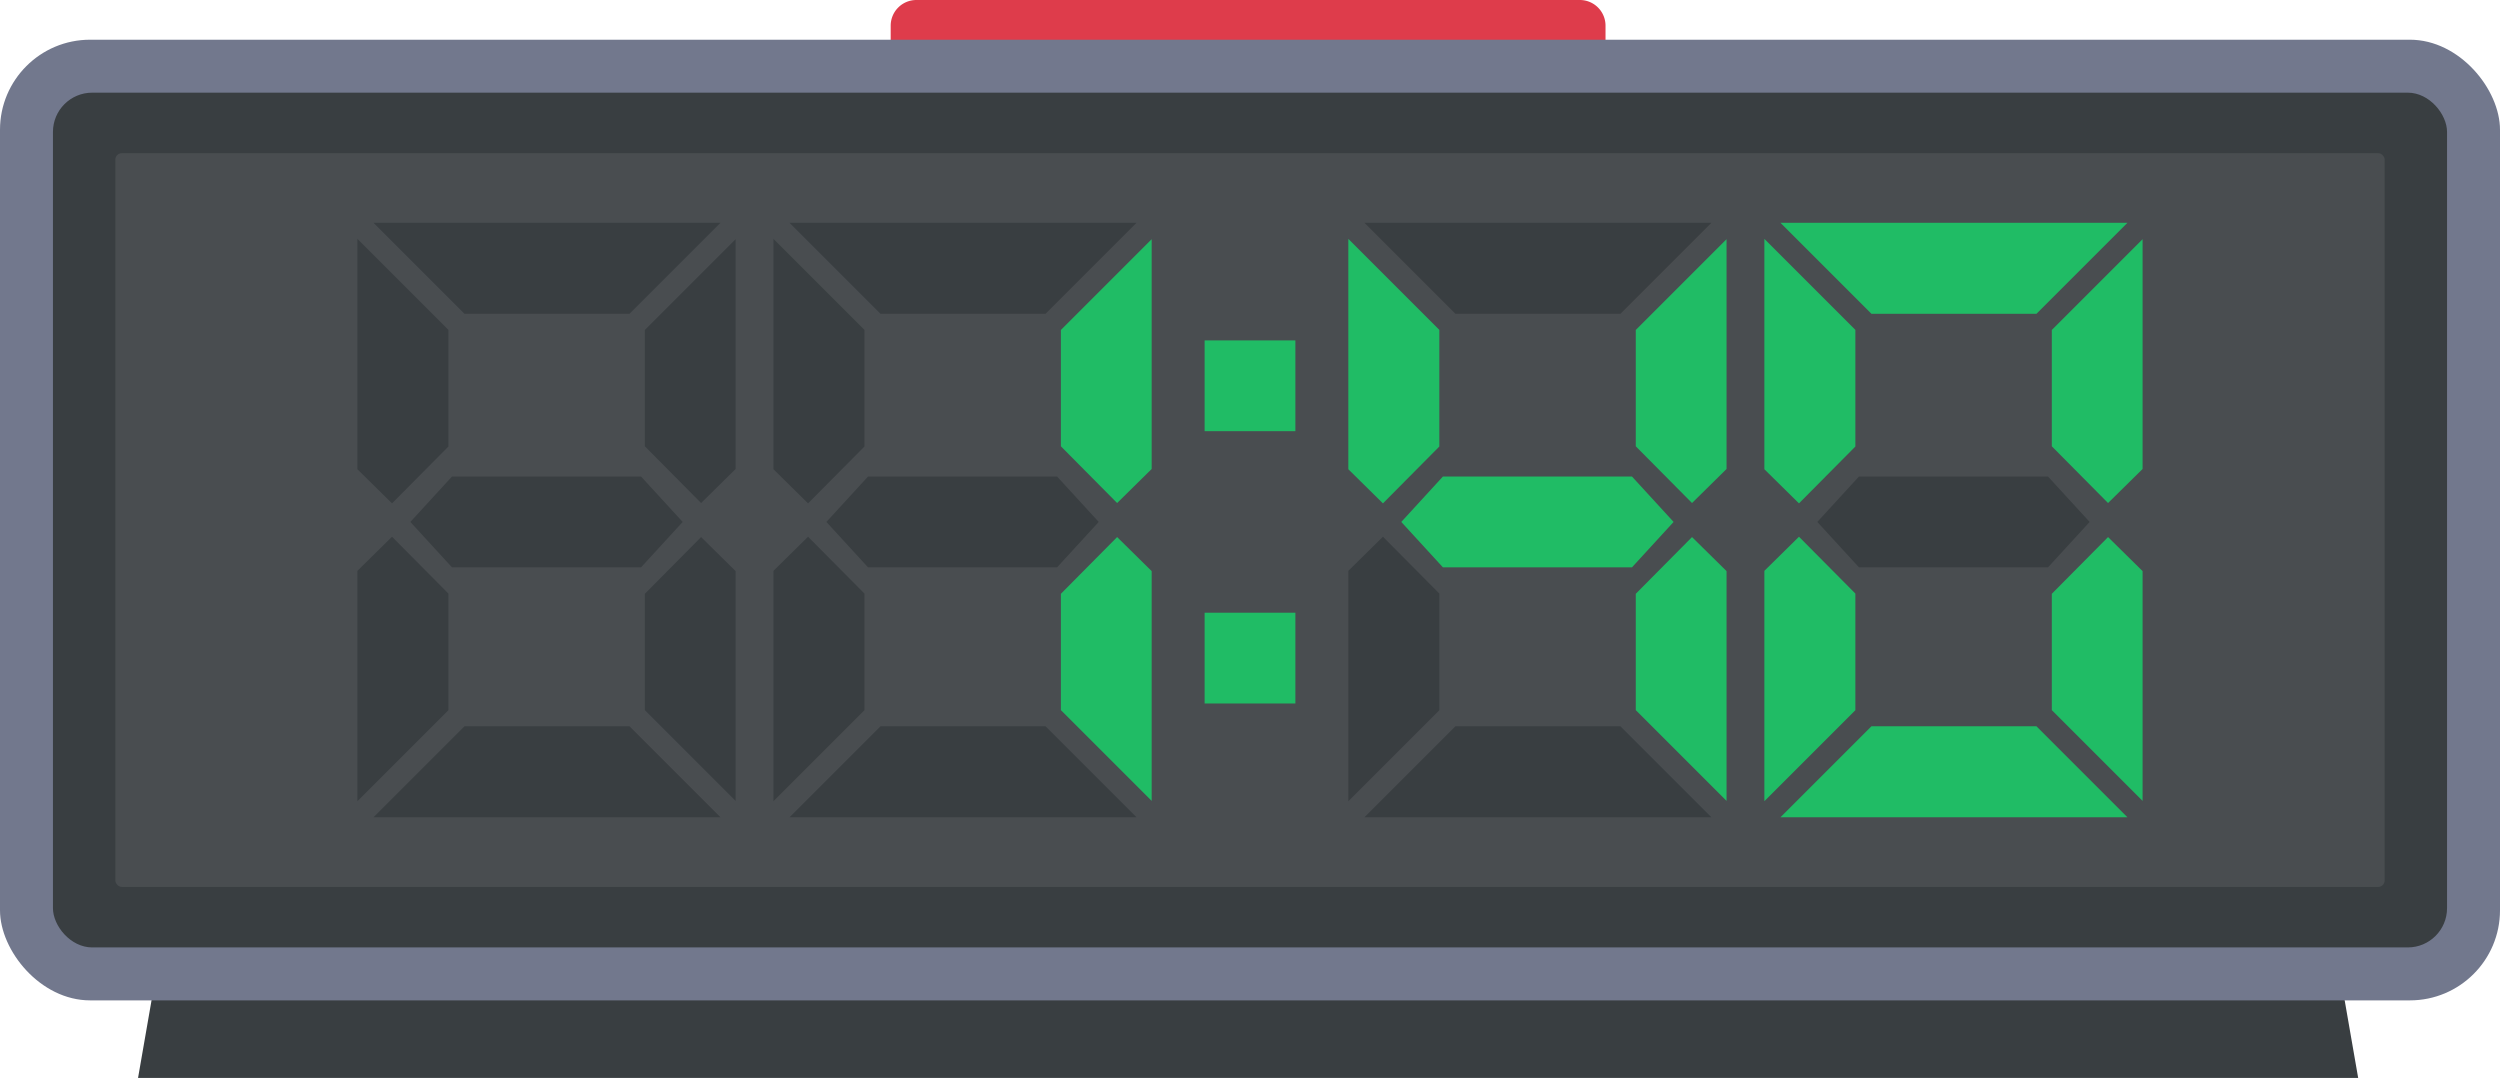 <svg xmlns="http://www.w3.org/2000/svg" viewBox="0 0 661 285"><defs><style>.cls-1{fill:#de3c4b;}.cls-2{fill:#393e41;}.cls-3{fill:#72788d;}.cls-4{fill:#ccc;opacity:0.11;}.cls-5{fill:#20bc65;}</style></defs><g id="Layer_2" data-name="Layer 2"><g id="Layer_1-2" data-name="Layer 1"><path class="cls-1" d="M242.29,0H417.71a6.79,6.79,0,0,1,6.79,6.79V12a0,0,0,0,1,0,0h-189a0,0,0,0,1,0,0V6.79A6.79,6.79,0,0,1,242.29,0Z"/><polygon class="cls-2" points="619.5 262 40.5 262 36.5 285 623.5 285 619.5 262"/><rect class="cls-3" y="10.5" width="661" height="254" rx="23.82"/><rect class="cls-2" x="14" y="24.5" width="633" height="226" rx="10.38"/><rect class="cls-4" x="30.5" y="40.5" width="600" height="194" rx="1.7"/><polygon class="cls-5" points="466.5 63.16 466.5 82.97 466.5 124.07 475.65 133.09 490.56 118.06 490.56 87.22 466.5 63.16"/><polygon class="cls-5" points="566.5 63.24 566.5 83 566.5 124 557.37 133 542.5 118 542.5 87.24 566.5 63.24"/><polygon class="cls-5" points="470.75 58.91 494.81 82.97 538.44 82.97 562.5 58.91 470.75 58.91"/><polygon class="cls-5" points="466.5 211.84 466.5 192.03 466.5 150.93 475.65 141.91 490.56 156.94 490.56 187.78 466.5 211.84"/><polygon class="cls-5" points="566.5 211.76 566.5 192 566.5 151 557.37 142 542.5 157 542.5 187.76 566.5 211.76"/><polygon class="cls-5" points="470.75 216.09 494.81 192.03 538.44 192.03 562.5 216.09 470.75 216.09"/><polygon class="cls-2" points="541.5 126 491.5 126 480.5 138 491.5 150 541.5 150 552.5 138 541.5 126"/><polygon class="cls-5" points="356.5 63.16 356.5 82.97 356.5 124.07 365.65 133.09 380.56 118.06 380.56 87.22 356.5 63.16"/><polygon class="cls-5" points="456.5 63.24 456.5 83 456.5 124 447.37 133 432.5 118 432.5 87.24 456.5 63.24"/><polygon class="cls-2" points="360.75 58.91 384.81 82.97 428.44 82.97 452.5 58.91 360.75 58.91"/><polygon class="cls-2" points="356.5 211.84 356.5 192.03 356.5 150.93 365.65 141.91 380.56 156.94 380.56 187.78 356.5 211.84"/><polygon class="cls-5" points="456.5 211.76 456.5 192 456.5 151 447.37 142 432.5 157 432.5 187.76 456.5 211.76"/><polygon class="cls-2" points="360.75 216.09 384.81 192.03 428.44 192.03 452.5 216.09 360.75 216.09"/><polygon class="cls-5" points="431.5 126 381.5 126 370.5 138 381.5 150 431.5 150 442.5 138 431.5 126"/><polygon class="cls-2" points="204.5 63.16 204.5 82.97 204.5 124.07 213.65 133.09 228.56 118.06 228.56 87.22 204.5 63.16"/><polygon class="cls-5" points="304.5 63.24 304.5 83 304.5 124 295.37 133 280.5 118 280.5 87.24 304.5 63.24"/><polygon class="cls-2" points="208.75 58.91 232.81 82.97 276.44 82.97 300.5 58.91 208.75 58.91"/><polygon class="cls-2" points="204.5 211.84 204.5 192.03 204.5 150.93 213.65 141.91 228.56 156.94 228.56 187.78 204.5 211.84"/><polygon class="cls-5" points="304.5 211.76 304.5 192 304.5 151 295.37 142 280.5 157 280.5 187.76 304.5 211.76"/><polygon class="cls-2" points="208.75 216.09 232.81 192.03 276.44 192.03 300.5 216.09 208.75 216.09"/><polygon class="cls-2" points="279.5 126 229.5 126 218.5 138 229.5 150 279.5 150 290.5 138 279.5 126"/><polygon class="cls-2" points="94.5 63.16 94.5 82.97 94.5 124.07 103.65 133.09 118.56 118.06 118.56 87.22 94.5 63.16"/><polygon class="cls-2" points="194.5 63.24 194.5 83 194.5 124 185.37 133 170.5 118 170.5 87.24 194.5 63.24"/><polygon class="cls-2" points="98.75 58.91 122.81 82.97 166.44 82.97 190.5 58.91 98.75 58.91"/><polygon class="cls-2" points="94.5 211.84 94.5 192.03 94.5 150.93 103.65 141.91 118.56 156.94 118.56 187.78 94.5 211.84"/><polygon class="cls-2" points="194.5 211.76 194.5 192 194.5 151 185.37 142 170.5 157 170.5 187.76 194.5 211.76"/><polygon class="cls-2" points="98.75 216.09 122.81 192.03 166.44 192.03 190.5 216.09 98.75 216.09"/><polygon class="cls-2" points="169.5 126 119.5 126 108.5 138 119.5 150 169.5 150 180.5 138 169.5 126"/><rect class="cls-5" x="318.5" y="90" width="24" height="24"/><rect class="cls-5" x="318.5" y="162" width="24" height="24"/></g></g></svg>